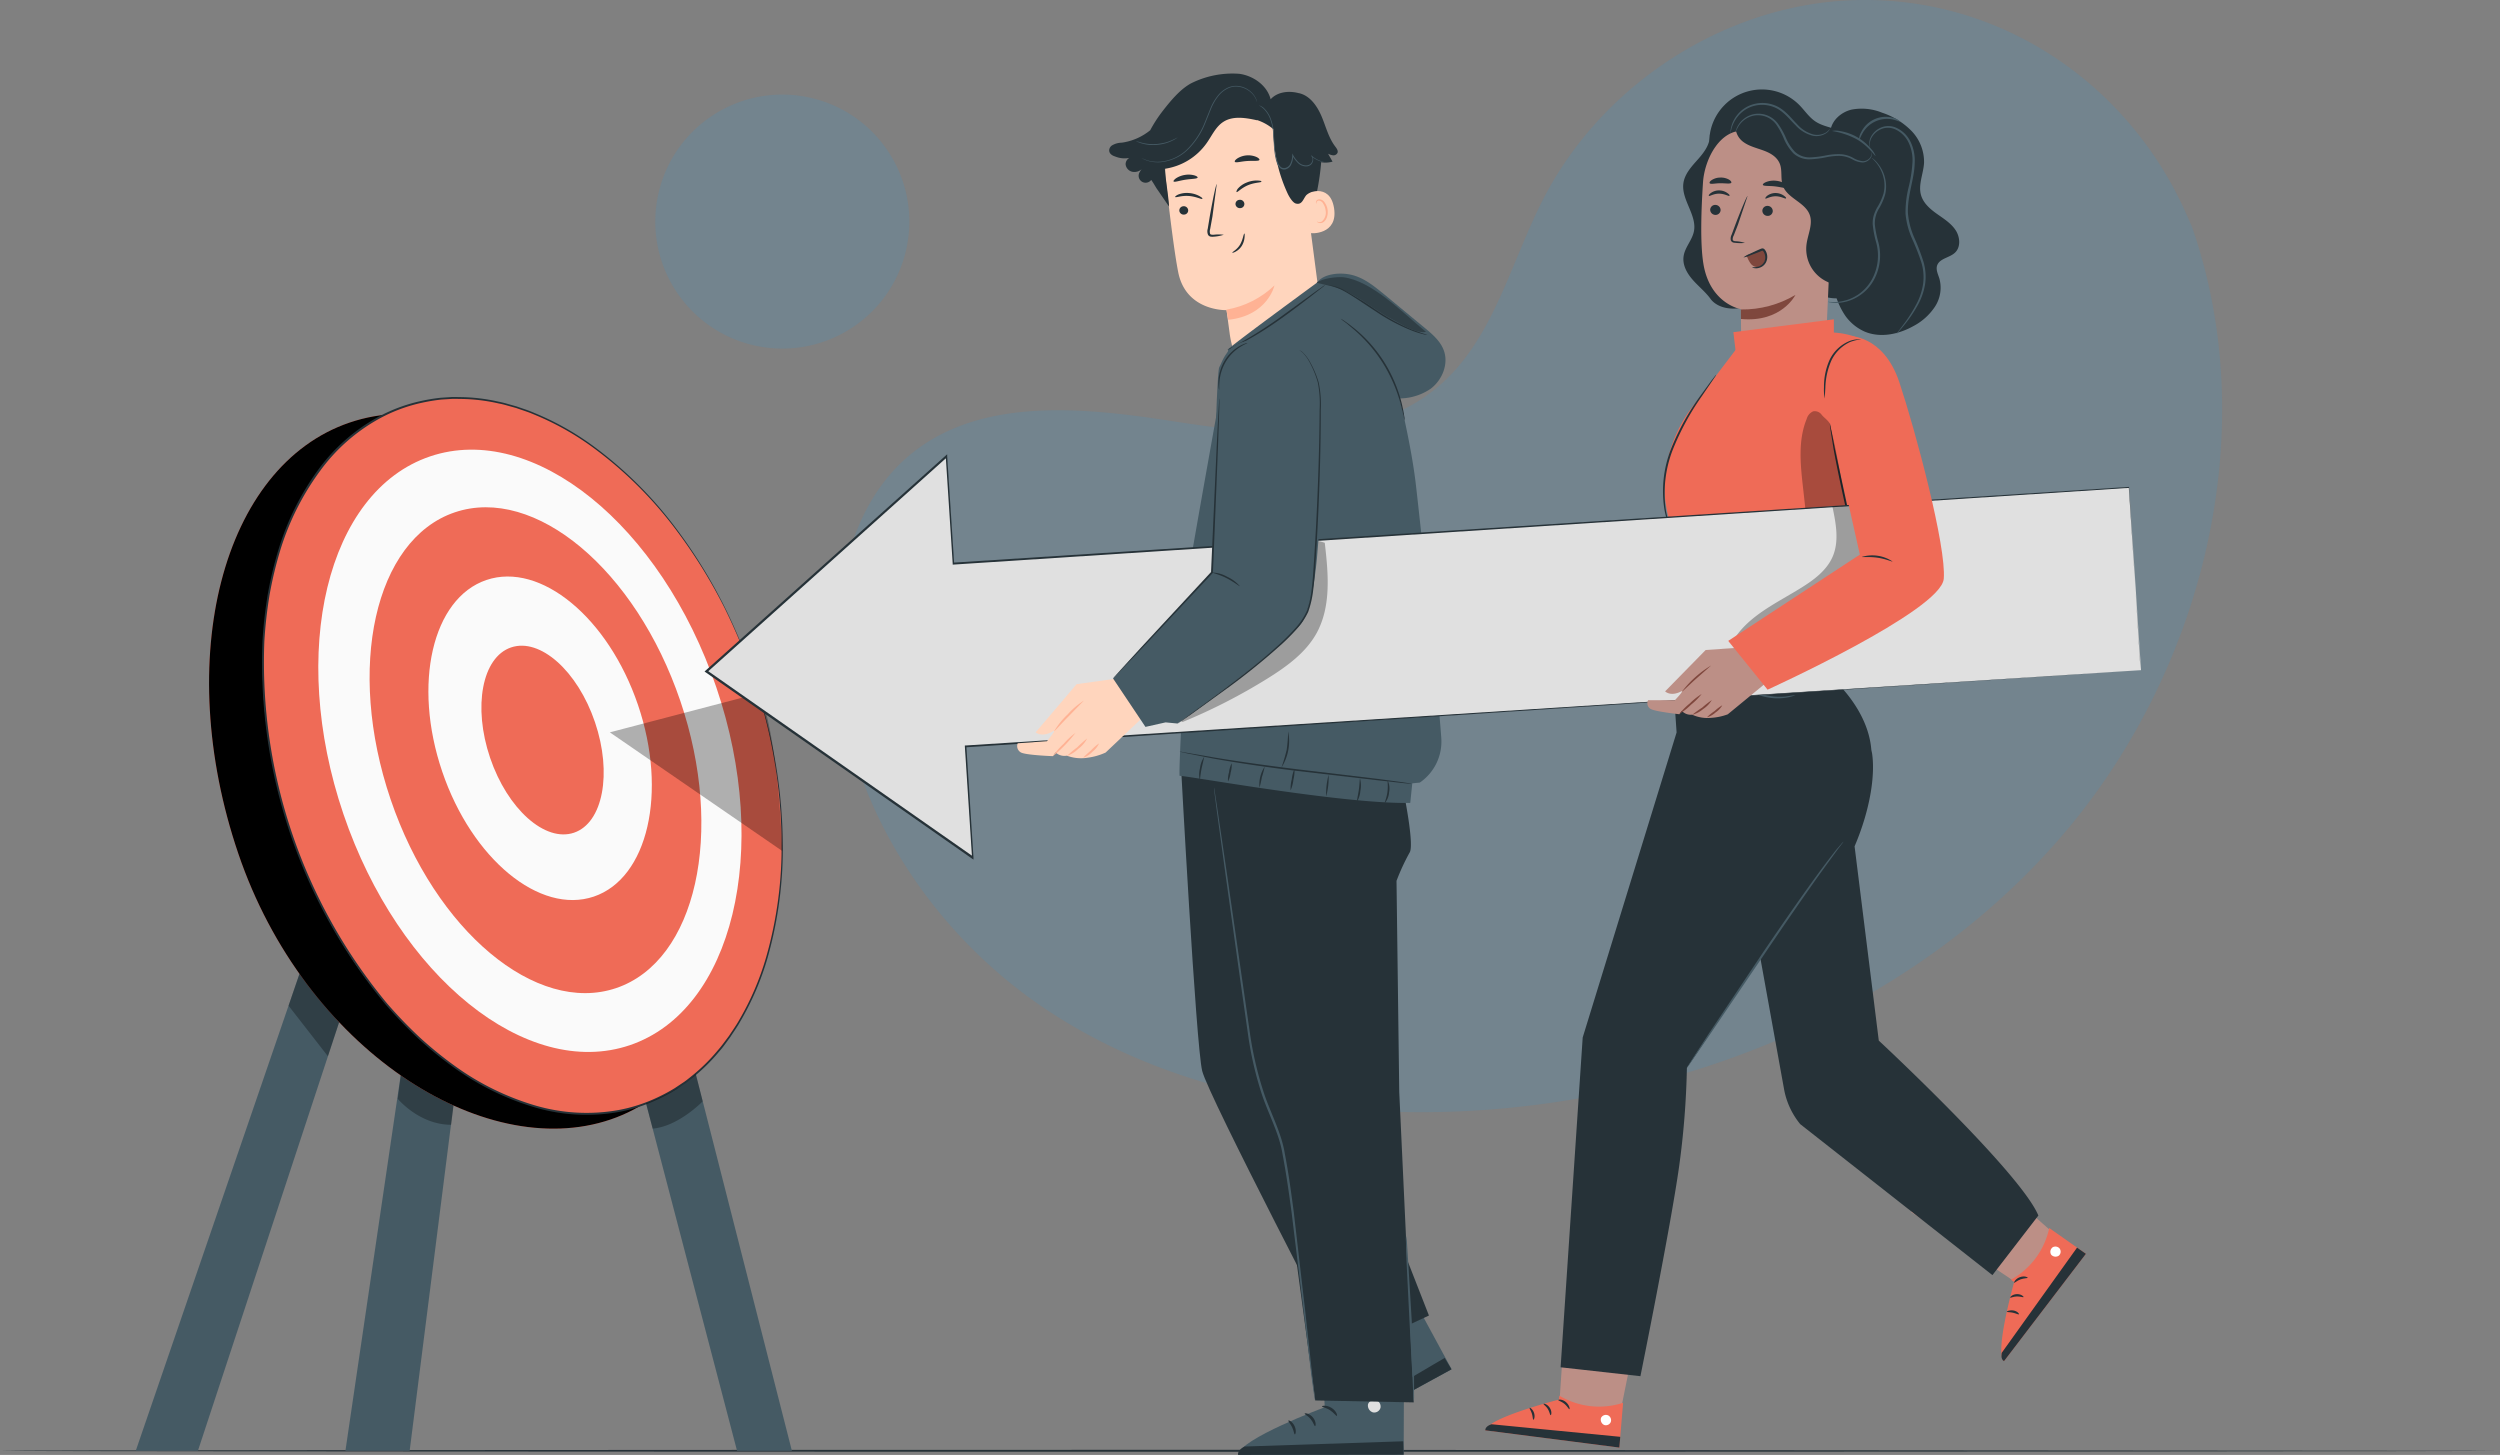 <svg xmlns="http://www.w3.org/2000/svg" xmlns:xlink="http://www.w3.org/1999/xlink" width="610" height="355" fill="none" xmlns:v="https://vecta.io/nano"><rect width="100%" height="100%" fill="#808080" stroke="none"/><style><![CDATA[.B{fill:#263238}.C{fill:#455a64}.D{fill:#ef6b57}.E{opacity:.3}.F{fill:#000}.G{fill:#bc8f86}.H{fill:#7f473d}.I{fill:#e0e0e0}.J{fill:#ffd5bd}.K{fill:#ffb294}]]></style><path opacity=".18" d="M534.785 55.181l-1.561-3.493c-13.199-29.392-41.148-49.6-73.016-51.531a84.26 84.26 0 0 0-12.311.148c-29.52 2.587-57.247 21.252-71.083 47.761-8.133 15.615-12.191 34.262-25.38 45.821-17.163 15.042-42.811 12.39-65.205 8.898s-48.061-6.08-65.168 9.036c-10.712 9.471-15.583 24.218-16.637 38.559-2.68 37.958 19.409 74.945 50.75 95.864s70.539 27.332 108.054 24.505c52.534-3.955 104.799-26.26 139.56-66.426s49.558-98.933 31.997-149.143zm-313.727 5.951c3.903-16.66-6.443-33.328-23.107-37.23s-33.337 6.441-37.24 23.101 6.443 33.328 23.108 37.23 33.337-6.441 37.239-23.101z" fill="#3b96d2"/><path d="M610 353.993c0 .129-136.566.24-305 .24s-305-.111-305-.24 136.529-.24 305-.24l305 .24z" class="B"/><path d="M138.414 195.832l41.425 158.161h13.383L152.629 194.89l-14.215.942zM84.281 353.993l21.914-148.93 12.588.36-18.826 148.57H84.281zm-4.048-137.232L33.125 353.993h15.167L89.3 229.549l-9.067-12.788z" class="C"/><use xlink:href="#B" class="D"/><use xlink:href="#B" class="E F"/><path d="M156.434 269.645c31.143-10.569 43.435-57.287 27.455-104.349S129.71 88.651 98.567 99.22s-43.435 57.287-27.455 104.349 54.179 76.645 85.322 66.076z" class="D"/><path d="M153.687 255.024c25.13-8.528 34.582-47.599 21.113-87.267s-44.759-64.912-69.889-56.384-34.582 47.599-21.113 87.267 44.759 64.912 69.889 56.384z" fill="#fafafa"/><path d="M150.364 241.086c19.523-6.625 26.527-37.979 15.644-70.032s-35.532-52.665-55.055-46.04-26.527 37.98-15.643 70.032 35.532 52.666 55.054 46.04z" class="D"/><path d="M144.902 218.762c13.195-4.479 18.021-25.4 10.779-46.73s-23.811-34.99-37.006-30.512-18.022 25.4-10.78 46.729 23.811 34.991 37.007 30.513z" fill="#fafafa"/><path d="M145.18 176.225c4.233 12.483 1.941 24.551-5.12 26.953s-16.239-5.784-20.472-18.267-1.95-24.551 5.12-26.944 16.23 5.738 20.472 18.258z" class="D"/><path d="M183.924 165.303l-.443-1.145-1.239-3.373c-1.174-2.938-2.884-7.281-5.545-12.64a125.12 125.12 0 0 0-11.507-18.554c-5.752-7.751-12.627-14.602-20.398-20.328a67.86 67.86 0 0 0-14.64-8.187c-1.34-.582-2.773-.998-4.159-1.506l-2.163-.6c-.723-.217-1.458-.395-2.2-.536-3.015-.688-6.094-1.053-9.187-1.09-.785 0-1.571-.055-2.366 0l-2.375.148a44.93 44.93 0 0 0-4.769.785c-3.223.702-6.345 1.81-9.289 3.298-6.145 3.165-11.463 7.725-15.527 13.315-4.309 5.855-7.597 12.397-9.723 19.349-1.087 3.582-1.96 7.226-2.616 10.912-.623 3.767-1.048 7.563-1.276 11.374-1.244 32.147 9.437 63.619 29.992 88.371a110.11 110.11 0 0 0 7.948 8.252c2.764 2.525 5.674 4.886 8.716 7.068 5.89 4.236 12.451 7.45 19.409 9.508 6.632 1.957 13.63 2.337 20.435 1.109 3.24-.611 6.39-1.632 9.372-3.04 1.462-.68 2.884-1.441 4.26-2.282l1.978-1.321c.675-.426 1.266-.924 1.895-1.423a44.23 44.23 0 0 0 6.617-6.468 25.67 25.67 0 0 0 1.424-1.765l1.34-1.793c.813-1.256 1.682-2.448 2.385-3.696 2.843-4.835 5.072-10.006 6.636-15.394a97.65 97.65 0 0 0 3.789-28.57c-.081-7.299-.801-14.577-2.154-21.75-1.109-5.896-2.393-10.386-3.253-13.426l-1.063-3.428-.351-1.174.397 1.155 1.11 3.419c.924 3.031 2.199 7.521 3.345 13.417a124.2 124.2 0 0 1 2.265 21.75 97.87 97.87 0 0 1-3.697 28.644 67.94 67.94 0 0 1-6.664 15.533c-.712 1.284-1.58 2.495-2.394 3.751l-1.349 1.848a22.1 22.1 0 0 1-1.433 1.784c-1.989 2.396-4.223 4.579-6.664 6.514-.637.48-1.238 1.016-1.913 1.441s-1.321.924-1.996 1.349a43.44 43.44 0 0 1-4.298 2.301c-3.013 1.43-6.196 2.467-9.473 3.086-6.868 1.255-13.934.879-20.629-1.099-7.019-2.077-13.637-5.323-19.576-9.601-3.062-2.193-5.991-4.565-8.771-7.105a111.23 111.23 0 0 1-7.985-8.316c-20.66-24.831-31.387-56.432-30.112-88.704a110.53 110.53 0 0 1 1.285-11.43 95.45 95.45 0 0 1 2.634-10.977 65.05 65.05 0 0 1 9.714-19.487c4.113-5.644 9.495-10.243 15.712-13.426a39.26 39.26 0 0 1 9.391-3.317c1.586-.352 3.19-.614 4.806-.785l2.412-.157c.795-.065 1.59 0 2.385 0 3.111.044 6.209.416 9.242 1.109.748.145 1.488.327 2.218.545l2.172.61c1.414.508 2.838.924 4.187 1.525a67.76 67.76 0 0 1 14.696 8.251c7.79 5.77 14.675 12.672 20.425 20.476 4.358 5.861 8.19 12.094 11.452 18.628 2.68 5.377 4.371 9.739 5.545 12.686l1.192 3.391.416 1.192z" class="B"/><path d="M181.41 170.154l-32.607 8.538 42.071 28.949s-.721-21.298-3.946-33.68l-5.518-3.807zM70.4 245.386l9.612 12.345 2.736-8.307-9.677-11.818-2.671 7.78zm26.645 22.712s5.222 6.348 13.032 6.348l.592-4.722a81.61 81.61 0 0 1-12.875-7.345l-.749 5.719zm62.202 7.29l-1.617-6.172s8.715-3.243 12.135-7.17l1.7 6.671s-5.869 6.108-12.218 6.671z" class="E F"/><path d="M466.29 295.735l28.171 18.905 8.854-11.753-26.434-23.341-10.591 16.189z" class="G"/><path d="M490.671 312.247l.777.6s-4.862 17.214-2.477 19.275l19.991-26.195-8.947-6.293c-.559 2.651-1.683 5.149-3.295 7.326a18.85 18.85 0 0 1-6.049 5.287z" class="D"/><path d="M500.736 304.411a1.35 1.35 0 0 1 1.784.194c.205.261.302.591.271.921a1.29 1.29 0 0 1-.438.853 1.42 1.42 0 0 1-.963.238c-.34-.039-.654-.199-.885-.45a1.34 1.34 0 0 1-.187-1.004c.073-.346.28-.65.575-.844" fill="#fff"/><path d="M508.962 305.927l-2.163-1.507-18.365 25.651s-.378 1.552.537 2.051l19.991-26.195zm-17.515 7.05c.13.092.684-.499 1.572-.813s1.682-.241 1.728-.398-.85-.526-1.922-.129-1.516 1.34-1.378 1.34zm-.961 3.631c.102.129.749-.259 1.618-.277s1.543.286 1.636.157-.573-.767-1.655-.721-1.719.749-1.599.841zm2.135 4.075c.12-.092-.388-.767-1.331-.924s-1.691.185-1.626.314.72.056 1.497.231 1.312.499 1.46.379z" class="B"/><path d="M382.59 311.166l-2.274 33.846 14.603 1.792 6.997-34.566-19.326-1.072z" class="G"/><path d="M380.492 340.54l-.139.97s-17.329 4.398-17.921 7.493l32.682 4.205.924-10.931c-2.565.84-5.28 1.12-7.962.821a18.85 18.85 0 0 1-7.584-2.558z" class="D"/><path d="M392.313 345.317c.302.134.543.376.676.678s.149.644.045.957a1.29 1.29 0 0 1-1.617.739c-.319-.147-.572-.407-.711-.729a1.43 1.43 0 0 1-.047-1.017c.161-.307.436-.538.766-.645a1.33 1.33 0 0 1 .999.072" fill="#fff"/><g class="B"><path d="M395.114 353.207l.231-2.624-31.424-3.067s-1.544.443-1.507 1.487l32.7 4.204zm-14.881-11.586c0 .157.768.332 1.488.924s1.054 1.33 1.211 1.293 0-.998-.85-1.728-1.867-.674-1.849-.489zm-3.614.924c-.055.157.601.517 1.054 1.256s.518 1.479.684 1.497.379-.878-.213-1.792-1.497-1.1-1.525-.961zm-2.476 3.862c.138.055.471-.711.166-1.635s-.998-1.377-1.081-1.248.314.647.554 1.414.203 1.432.361 1.469zM446.64 31.795c.388-2.513 2.653-4.445 5.121-5.045 2.512-.482 5.11-.222 7.477.749a17.99 17.99 0 0 1 7.19 4.472 10.87 10.87 0 0 1 2.292 3.574c.522 1.33.776 2.75.749 4.179-.148 2.67-1.479 5.35-.73 7.909.564 1.95 2.209 3.373 3.863 4.546s3.448 2.282 4.566 3.982 1.294 4.213-.213 5.544c-1.34 1.21-3.697 1.349-4.297 3.068-.352 1.063.24 2.171.563 3.243.306 1.148.367 2.348.18 3.521a8.46 8.46 0 0 1-1.27 3.289 14.21 14.21 0 0 1-5.213 4.712c-3.623 2.042-8.133 2.994-11.95 1.367-1.891-.839-3.52-2.174-4.714-3.862-1.924-2.856-3.004-6.196-3.115-9.637a54.31 54.31 0 0 1 .666-10.229"/><path d="M445.319 72.423c1.58.436 3.241.495 4.849.175a10.52 10.52 0 0 0 7.448-5.806c.702-1.481 1.049-3.106 1.012-4.745-.065-3.049-1.442-6.163-.499-9.055.656-1.996 2.319-3.539 2.883-5.544.832-3.012-.989-6.052-2.726-8.649a20.45 20.45 0 0 0-3.808-4.62 6.85 6.85 0 0 0-2.59-1.439 6.87 6.87 0 0 0-2.956-.214m-31.738.248c.175 2.301-1.35 4.361-2.875 6.08s-3.234 3.53-3.567 5.812c-.592 4.047 3.373 7.808 2.56 11.809-.444 2.153-2.2 3.872-2.514 6.043s.823 4.149 2.218 5.747 3.087 2.929 4.326 4.62c0 0 2.569 4.204 10.471 1.515"/><path d="M452.574 36.295c.055-2.088-1.849-3.696-3.817-4.463s-4.104-1.053-5.832-2.218c-1.534-1.035-2.57-2.643-3.864-3.964a12.85 12.85 0 0 0-5.811-3.382 12.86 12.86 0 0 0-12.522 3.42c-1.596 1.63-2.73 3.654-3.285 5.866-.748 2.966-.24 6.468 2.108 8.455 2.717 2.291 6.747 1.783 10.231 1.072s7.394-1.414 10.342.628c1.756 1.238 2.773 3.243 3.836 5.1s2.412 3.752 4.446 4.454 4.778-.508 4.861-2.652"/></g><path d="M444.339 36.702a3.5 3.5 0 0 1 2.251 1.168c.578.657.889 1.506.873 2.38l-2.089 47.124c-.083 5.544-8.226 8.704-14.196 8.565-6.017-.148-6.22-3.095-6.294-8.399l-.111-12.123c0 .046-7.616-1.275-9.169-11.208-.776-4.943-.508-13.038-.074-19.653.388-5.96 4.353-13.25 10.287-12.613l18.522 4.759z" class="G"/><path d="M417.286 51.143c-.003.333.124.654.353.895a1.29 1.29 0 0 0 .876.399c.162.011.324-.009.477-.061s.296-.133.418-.239a1.23 1.23 0 0 0 .418-.845c.002-.333-.124-.654-.354-.895a1.29 1.29 0 0 0-.876-.399 1.23 1.23 0 0 0-.894.3 1.21 1.21 0 0 0-.293.381 1.25 1.25 0 0 0-.125.465zm-.323-3.353c.157.166 1.118-.545 2.495-.536s2.366.693 2.514.527-.083-.379-.517-.693a3.48 3.48 0 0 0-2.024-.628 3.34 3.34 0 0 0-1.988.638c-.416.286-.563.582-.48.693zm13.05 3.594c-.003.333.124.654.353.895s.543.384.876.398a1.22 1.22 0 0 0 .897-.297c.122-.107.222-.237.293-.382a1.22 1.22 0 0 0 .123-.466c.005-.332-.12-.653-.348-.895a1.27 1.27 0 0 0-.872-.399 1.22 1.22 0 0 0-.48.058 1.23 1.23 0 0 0-.421.239 1.24 1.24 0 0 0-.296.382c-.072.146-.115.304-.125.467zm.73-2.947c.158.166 1.128-.545 2.496-.545s2.375.693 2.523.527-.083-.37-.517-.693a3.58 3.58 0 0 0-2.025-.628 3.4 3.4 0 0 0-1.987.638c-.416.323-.536.628-.49.702zm-4.991 10.829a8.61 8.61 0 0 0-2.227-.407c-.351 0-.684-.111-.739-.351a1.74 1.74 0 0 1 .24-1.035l1.035-2.661 2.338-6.967c-.157-.056-1.441 2.975-2.893 6.764l-.998 2.68c-.218.421-.284.904-.185 1.368a.93.93 0 0 0 .573.517 2.6 2.6 0 0 0 .601.083 9.45 9.45 0 0 0 2.255.009z" class="B"/><path d="M424.773 75.51c4.683.072 9.295-1.16 13.318-3.557 0 0-3.364 6.819-13.3 5.877l-.018-2.319z" class="H"/><g class="B"><path d="M430.142 45.101c.139.37 1.507.194 3.115.397s2.902.638 3.124.305c.092-.166-.13-.508-.656-.878a5.24 5.24 0 0 0-2.311-.813 5.14 5.14 0 0 0-2.44.286c-.591.231-.887.527-.832.702zm-12.976-.389c.268.314 1.34 0 2.625 0s2.385.212 2.634-.111c.111-.157-.065-.471-.536-.767-.653-.368-1.396-.544-2.144-.508a3.89 3.89 0 0 0-2.098.619c-.453.296-.601.619-.481.767z"/><path d="M451.28 69.383a8.81 8.81 0 0 1-4.139-.153c-1.348-.379-2.586-1.074-3.611-2.027s-1.809-2.137-2.286-3.453a8.81 8.81 0 0 1-.454-4.116c.305-2.439 1.617-4.916.776-7.226-1.118-3.049-5.397-3.992-6.534-7.032-.656-1.774-.065-3.844-.813-5.544s-2.422-2.569-4.095-3.169-3.457-1.026-4.861-2.107-2.274-3.151-1.378-4.675a94.23 94.23 0 0 1 21.702 5.267c1.626.601 3.327 1.331 4.288 2.772s.924 3.493.924 5.322l-1.294 26.722"/></g><g class="C"><path d="M456.52 37.127a.72.72 0 0 1 .167.407 1.48 1.48 0 0 1-.057.638 1.49 1.49 0 0 1-.322.554 2.49 2.49 0 0 1-.791.648c-.305.159-.64.253-.984.276a5.63 5.63 0 0 1-2.523-.748c-.889-.496-1.877-.789-2.893-.859a15.29 15.29 0 0 0-3.512.323c-1.305.281-2.631.451-3.965.508a5.73 5.73 0 0 1-4.066-1.478 11.93 11.93 0 0 1-2.339-3.631c-.492-1.199-1.112-2.342-1.848-3.41a5.55 5.55 0 0 0-5.731-2.088c-1.437.374-2.675 1.288-3.456 2.55a11.02 11.02 0 0 0-.73 1.478 1.09 1.09 0 0 1 .074-.434 5.73 5.73 0 0 1 .48-1.146 5.89 5.89 0 0 1 3.54-2.772 5.78 5.78 0 0 1 3.189.055c1.194.366 2.244 1.096 3.003 2.088a18.24 18.24 0 0 1 1.978 3.483 11.6 11.6 0 0 0 2.237 3.474c1.011.913 2.335 1.399 3.697 1.358a24.1 24.1 0 0 0 3.882-.48 15.26 15.26 0 0 1 3.632-.296c1.066.08 2.102.396 3.032.924.714.433 1.516.701 2.347.785.307-.007.61-.076.889-.203a2.27 2.27 0 0 0 .738-.536 1.46 1.46 0 0 0 .323-.483 1.45 1.45 0 0 0 .111-.571c-.046-.268-.129-.407-.102-.416z"/><path d="M457.639 38.069c-.13.111-1.646-2.421-4.696-4.139a19.41 19.41 0 0 0-5.952-1.968 4.5 4.5 0 0 1 1.849 0c3.065.464 5.845 2.06 7.791 4.472a4.63 4.63 0 0 1 1.008 1.635zm-11.147-6.625s0 .111-.138.296a2.9 2.9 0 0 1-.638.675 4.33 4.33 0 0 1-1.567.695c-.563.125-1.146.137-1.714.035a8.32 8.32 0 0 1-4.298-2.559c-1.349-1.312-2.597-2.994-4.418-4.038a7.83 7.83 0 0 0-5.702-.721 7.52 7.52 0 0 0-3.984 2.578 8.4 8.4 0 0 0-1.516 2.883l-.295 1.183c-.047-.009 0-.111 0-.314a5.87 5.87 0 0 1 .129-.924 7.63 7.63 0 0 1 1.423-3.058 7.72 7.72 0 0 1 4.141-2.772 8.15 8.15 0 0 1 6.063.739c1.959 1.118 3.198 2.846 4.501 4.14 1.059 1.23 2.463 2.116 4.03 2.541a4.3 4.3 0 0 0 3.115-.545c.318-.245.61-.524.868-.832z"/><path d="M446.039 73.662a1.66 1.66 0 0 0 .444.12 8.69 8.69 0 0 0 1.303.129 10.16 10.16 0 0 0 4.695-1.063c2.19-1.074 3.955-2.855 5.01-5.054a12.47 12.47 0 0 0 .841-8.649 25.3 25.3 0 0 1-.869-4.352 6.94 6.94 0 0 1 .98-3.862 14.14 14.14 0 0 0 1.543-3.511c.259-1.106.291-2.254.092-3.372a8.88 8.88 0 0 0-2.051-4.352c-.276-.338-.586-.648-.925-.924-.24-.185-.369-.268-.388-.249 0 .046.472.416 1.165 1.294a9.13 9.13 0 0 1 1.848 4.269c.159 1.063.102 2.147-.166 3.188-.362 1.191-.881 2.328-1.544 3.382-.343.613-.622 1.261-.831 1.931a6.8 6.8 0 0 0-.241 2.208 24.82 24.82 0 0 0 .869 4.454 12.11 12.11 0 0 1-.758 8.316c-.826 1.773-2.127 3.284-3.758 4.365a10.62 10.62 0 0 1-5.484 1.761c-1.146.018-1.766-.092-1.775-.028zm17.589-43.983a3.21 3.21 0 0 0-1.692-.924 6.67 6.67 0 0 0-4.597.352 6.66 6.66 0 0 0-3.268 3.251 3.24 3.24 0 0 0-.434 1.848c.092 0 .24-.684.804-1.663.71-1.279 1.81-2.298 3.14-2.908a6.87 6.87 0 0 1 4.254-.483c1.109.268 1.746.61 1.793.527zm-7.339 6.265s0-.222-.046-.647c-.015-.609.138-1.21.444-1.737a4.7 4.7 0 0 1 2.052-1.931 4.27 4.27 0 0 1 1.805-.452 4.28 4.28 0 0 1 1.827.359 6.67 6.67 0 0 1 3.253 3.105c.789 1.595 1.137 3.372 1.008 5.147a33.85 33.85 0 0 1-.925 5.886 24.96 24.96 0 0 0-.758 6.468 19.3 19.3 0 0 0 1.683 6.302 54.46 54.46 0 0 1 2.162 5.544 12.21 12.21 0 0 1 .444 5.267c-.231 1.543-.695 3.041-1.377 4.444a34.96 34.96 0 0 1-3.642 5.766l-1.118 1.497a2.33 2.33 0 0 0-.36.536c.167-.137.318-.292.452-.462l1.211-1.432a32.14 32.14 0 0 0 3.836-5.72 15.81 15.81 0 0 0 1.488-4.555 12.81 12.81 0 0 0-.416-5.498 54.13 54.13 0 0 0-2.144-5.646 19 19 0 0 1-1.627-6.117c-.185-4.352 1.58-8.381 1.645-12.298a10.45 10.45 0 0 0-1.127-5.396 7.06 7.06 0 0 0-3.522-3.262 4.62 4.62 0 0 0-3.937.185c-.905.469-1.642 1.209-2.107 2.116-.299.567-.424 1.21-.361 1.848a1.97 1.97 0 0 0 .157.684z"/></g><path d="M426.27 62.573c.2.596.487 1.159.85 1.672a2.2 2.2 0 0 0 .69.634c.272.159.576.258.891.29.337.002.669-.082.965-.243s.546-.396.726-.681c.355-.575.519-1.248.471-1.922 0-.601-.305-1.321-.924-1.395a1.46 1.46 0 0 0-.73.166l-3.133 1.294" class="H"/><path d="M427.536 65.188a4.39 4.39 0 0 0 1.682-.203 2.43 2.43 0 0 0 1.276-1.155c.142-.326.216-.679.216-1.035s-.074-.709-.216-1.035a1.97 1.97 0 0 0-.278-.471c-.12-.129-.101-.129-.24-.102s-.333.129-.499.194l-.518.212-1.848.702a5.63 5.63 0 0 1-1.719.517 6.28 6.28 0 0 1 1.562-.878l1.756-.822.517-.231c.187-.088.378-.165.573-.231a.75.75 0 0 1 .472 0 1.02 1.02 0 0 1 .351.277 2.75 2.75 0 0 1 .351.601c.172.401.253.836.237 1.272a2.95 2.95 0 0 1-.329 1.251 2.68 2.68 0 0 1-.674.808 2.67 2.67 0 0 1-.934.485c-.442.145-.916.164-1.368.055-.241-.055-.388-.176-.37-.213zm30.888 188.718l-5.906-47.402c3.845-8.981 5.241-17.953 4.122-23.525.065.583.093 1.303-.064-.332-.925-9.868-9.483-17.122-9.483-17.122l-2.856-12.012-36.526 5.156 1.377 20.042-22.912 74.437-5.388 80.471 19.474 2.171s7.394-36.525 9.445-51.208c1.105-7.963 1.738-15.985 1.895-24.024l17.921-26.796 5.758 31.851c.553 3.186 1.922 6.176 3.974 8.676l46.896 36.84 11.212-14.544c-4.437-10.608-38.939-42.679-38.939-42.679z" class="B"/><path d="M412.397 173.555c-.343-.626-.601-1.294-.767-1.987a36.04 36.04 0 0 1-1.128-5.008c-.259-1.694-.392-3.405-.397-5.119a8.51 8.51 0 0 1 .138-2.125c.115.7.173 1.407.176 2.116l.527 5.063.998 4.99a12.31 12.31 0 0 1 .453 2.07zm1.664-13.638s.138-.139.471-.213c.475-.089.966-.017 1.396.203.335.156.625.394.842.694a2.16 2.16 0 0 1 .396 1.016 2.47 2.47 0 0 1-1.164 2.3 2.28 2.28 0 0 1-2.56-.24 2.2 2.2 0 0 1-.674-.852 2.21 2.21 0 0 1-.186-1.07c.041-.47.179-.926.407-1.34.157-.286.268-.425.295-.415s0 .185-.129.489c-.156.411-.241.846-.25 1.285a1.97 1.97 0 0 0 1.896 1.961 1.98 1.98 0 0 0 .97-.215c.313-.192.569-.465.741-.79a2.05 2.05 0 0 0 .238-1.058c-.028-.305-.131-.597-.301-.852a1.85 1.85 0 0 0-.669-.608c-.525-.286-1.129-.39-1.719-.295zm24.03 9.665s-.213.129-.638.268c-.6.202-1.219.341-1.848.415-.918.134-1.848.168-2.773.102-1.148-.092-2.282-.309-3.383-.647-1.095-.36-2.148-.837-3.142-1.423-.801-.49-1.55-1.059-2.237-1.7a10.04 10.04 0 0 1-1.266-1.404c-.268-.361-.397-.573-.37-.592s.657.74 1.849 1.756a15.25 15.25 0 0 0 2.237 1.58c.975.551 2.003 1.003 3.068 1.349 1.07.326 2.169.549 3.281.665a15.85 15.85 0 0 0 2.773 0l2.449-.369zm11.729 35.768c-.117.198-.25.387-.398.563l-1.164 1.534-4.233 5.812c-3.522 4.943-8.319 11.855-13.485 19.515l-13.337 19.663-4.067 5.959-1.109 1.608a3.92 3.92 0 0 1-.416.536 4.45 4.45 0 0 1 .342-.591l1.036-1.654 3.918-6.034 13.18-19.737c5.204-7.669 10.01-14.553 13.605-19.45 1.793-2.458 3.299-4.398 4.353-5.738l1.276-1.487c.15-.182.317-.349.499-.499z" class="C"/><path d="M445.984 96.152c.074 0 .074-.924.333-2.467.339-1.95 1.014-3.826 1.996-5.544.892-1.772 2.318-3.22 4.076-4.139a5.72 5.72 0 0 1 2.384-.379c-.199-.115-.425-.175-.656-.176-.627-.062-1.26.024-1.848.249a9.07 9.07 0 0 0-4.344 4.213 15.53 15.53 0 0 0-1.932 5.766 7.2 7.2 0 0 0-.009 2.476z" class="B"/><path d="M442.823 81.386l-18.485 2.864-11.497 15.154c-4.594 6.09-6.95 13.574-6.673 21.196.348 3.928 1.315 7.776 2.865 11.402l-2.884 21.705c-.425 2.495 1.192 4.888 2.283 4.888l34.641-4.62c4.51-.924 6.368-3.243 6.09-5.858l-.517-4.842 11.423-48.815c.869 2.92.37-9.425-6.238-11.855a20.11 20.11 0 0 0-11.008-1.22z" class="D"/><path d="M418.737 91.43c-.109.095-.206.204-.286.323l-.768.979-2.689 3.696a59.54 59.54 0 0 0-7.265 13.094 28.38 28.38 0 0 0-1.626 14.691 19.51 19.51 0 0 0 1.275 4.343c.155.382.331.755.527 1.118.066.131.14.257.222.379-.159-.53-.354-1.049-.583-1.553-.518-1.406-.893-2.861-1.118-4.342-.65-4.891-.049-9.866 1.747-14.461 1.852-4.615 4.234-9 7.098-13.065l2.56-3.761.693-1.026a2.04 2.04 0 0 0 .213-.416zm27.765 11.799a1.86 1.86 0 0 0 0 .435c0 .342.092.757.148 1.256l.739 4.62c.693 3.853 1.793 9.139 3.105 14.96l3.577 14.849 1.202 4.472.36 1.21c.093.333.139.416.157.407-.001-.147-.022-.294-.064-.435l-.278-1.229-1.053-4.499-3.448-14.877-3.235-14.922-.878-4.537-.231-1.238c-.055-.314-.083-.472-.101-.472z" class="B"/><path d="M445.605 153.264c-1.987-1.987-2.403-5.017-2.717-7.817l-2.976-26.694c-.62-5.544-1.202-11.366.924-16.54a2.82 2.82 0 0 1 .581-1.102c.274-.32.615-.575.999-.746.394-.072.801-.029 1.171.123s.689.408.918.736c.481.638 1.849 1.562 2.024 2.329 2.024 7.937 2.902 15.708 4.926 23.682.527 2.097 1.23 2.014.768 4.13-.675 3.068-3.55 11.874-3.55 11.874s.407 3.206.527 5.072c.064 1.109-.256 2.205-.906 3.105s-1.589 1.55-2.661 1.839" class="E F"/><path d="M423.525 85.932l-.582-4.888 24.52-3.132v5.479l-23.938 2.541z" class="D"/><path d="M321.063 315.287l10.638 17.888s-14.612 16.817-12.939 20.328l35.436-19.404-15.463-28.514-17.672 9.702z" class="C"/><path d="M341.822 325.645c.397-.083.811-.016 1.161.189s.611.533.733.92c.085.386.023.79-.176 1.132a1.58 1.58 0 0 1-.896.716c-.422.086-.862.013-1.234-.206s-.65-.566-.781-.977c-.057-.421.051-.848.3-1.192s.622-.579 1.041-.656" class="I"/><path d="M354.16 334.109l-1.663-2.772-33.356 19.588s-1.202 1.543-.416 2.56l35.435-19.376zm-23.134-.804c.102.166 1.008-.222 2.163-.13s2.006.564 2.135.407-.684-1.007-2.089-1.1-2.356.684-2.209.823zm-2.874 3.566c.056.194.925.074 1.95.49s1.581 1.09 1.747.989-.258-1.146-1.497-1.626-2.246-.019-2.2.147zm.324 5.609c.175-.056-.056-1.053-1.017-1.756s-1.978-.637-1.978-.452.786.415 1.571 1.007 1.239 1.266 1.424 1.201zm.554-13.518c.157.12.823-.554 1.849-1.026s1.95-.573 1.959-.776-1.063-.416-2.246.157-1.7 1.553-1.562 1.645z" class="B"/><path d="M322.44 322.577l.786 20.79s-20.888 7.78-21.119 11.633l40.389-.055.121-32.46-20.177.092z" class="C"/><path d="M335.713 341.621c.381.117.707.37.916.71s.287.744.22 1.138a1.58 1.58 0 0 1-.693.947c-.344.215-.758.289-1.155.208-.411-.127-.761-.401-.982-.769s-.3-.805-.22-1.227a1.65 1.65 0 0 1 2.061-.989" class="I"/><g class="B"><path d="M342.497 354.945l-.111-3.271-38.68 1.275s-1.848.785-1.599 2.051l40.39-.055zm-19.936-11.781c0 .203.989.286 1.959.924s1.488 1.469 1.673 1.386-.111-1.22-1.303-1.959-2.329-.527-2.329-.351zm-4.224 1.755c-.046.194.804.527 1.479 1.359s.868 1.718 1.062 1.709.324-1.127-.536-2.144-2.005-1.108-2.005-.924zm-2.403 5.073c.185.046.453-.924-.056-2.024s-1.432-1.506-1.516-1.339.49.739.925 1.635.453 1.673.647 1.728zm6.987-11.587c.074.185.98-.092 2.098 0s1.987.425 2.089.259-.74-.878-2.052-.924-2.237.508-2.135.665z"/><path d="M342.811 194.936s2.273 11.458 1.127 13.103c-1.226 2.218-2.292 4.522-3.188 6.893l.665 51.485 3.531 75.767-24.031-.471-9.02-66.916a54.52 54.52 0 0 1-4.779-11.503c-1.294-5.313-8.475-58.037-8.475-58.037l.398-20.272 43.772 9.951z"/><path d="M288.114 186.13s3.697 69.032 5.222 75.186 34.511 69.392 34.511 69.392l20.814-9.72-26.054-66.602 1.247-63.756-35.74-4.5z"/></g><path d="M296.229 192.229c-.012.129-.012.259 0 .388 0 .277.083.656.139 1.145l.573 4.389 2.209 16.124 3.336 23.904 2.015 14.109c.7 5.072 1.857 10.069 3.457 14.932 1.71 4.971 4.205 9.517 4.981 14.405.925 4.833 1.572 9.564 2.191 14.063l2.92 23.96 1.941 16.151.61 4.389.194 1.137a2.25 2.25 0 0 0 .084.379v-.389c0-.258-.084-.665-.139-1.145l-.518-4.389-1.783-16.179-2.773-23.969c-.601-4.509-1.22-9.24-2.163-14.109-.785-4.962-3.299-9.555-4.991-14.47-1.609-4.833-2.784-9.799-3.512-14.84l-2.042-14.1-3.439-23.894-2.366-16.096-.656-4.343-.185-1.137c-.014-.141-.042-.28-.083-.415zm46.822 109.262c-.048.529-.048 1.061 0 1.59l.12 4.333.712 14.285.748 14.285.204 4.334a8.91 8.91 0 0 0 .129 1.589 9.59 9.59 0 0 0 .065-1.598v-4.334c-.074-3.696-.287-8.722-.601-14.303l-.86-14.276-.277-4.325a10.29 10.29 0 0 0-.24-1.58z" class="C"/><path d="M317.709 40.222l4.972 38.059c.841 6.468.767 16.161-9.538 17.029-9.002.074-12.348-8.048-13.124-14.091l-.749-5.544s-9.816.351-11.766-9.157c-.924-4.62-2.116-14.211-3.077-22.924a18.06 18.06 0 0 1 3.425-12.698c2.698-3.652 6.672-6.155 11.131-7.01l.925-.185c10.018-1.312 16.756 6.459 17.801 16.521z" class="J"/><path d="M299.233 75.556c4.413-.762 8.499-2.821 11.738-5.914 0 0-1.618 7.392-11.285 8.39l-.453-2.476z" class="K"/><path d="M286.765 48.085c.203.166 1.488-.397 3.281-.268s3.077.85 3.281.712-.102-.351-.666-.684a6.26 6.26 0 0 0-2.625-.748 5.73 5.73 0 0 0-2.615.397c-.564.296-.758.517-.656.591zm14.991-1.219c.25.055 1.155-1.007 2.773-1.682s3.124-.619 3.235-.832-.241-.259-.925-.305a6.42 6.42 0 0 0-2.671.499 5.6 5.6 0 0 0-2.153 1.506c-.324.453-.379.813-.259.813zm-.287 3.049c.052.274.209.516.436.677a1.07 1.07 0 0 0 .784.183 1 1 0 0 0 .397-.113 1.01 1.01 0 0 0 .318-.262 1 1 0 0 0 .186-.368 1.02 1.02 0 0 0 .024-.412c-.05-.273-.205-.516-.431-.676a1.06 1.06 0 0 0-.78-.183 1.02 1.02 0 0 0-.398.113 1.03 1.03 0 0 0-.32.262c-.087.108-.152.233-.189.368s-.046.275-.027.412zm-13.706 1.571c.05.275.205.52.433.683a1.07 1.07 0 0 0 .787.186 1.02 1.02 0 0 0 .395-.116 1.01 1.01 0 0 0 .316-.263 1 1 0 0 0 .213-.777 1.06 1.06 0 0 0-.427-.682 1.07 1.07 0 0 0-.784-.187 1.02 1.02 0 0 0-.395.116c-.123.065-.231.154-.319.262a1.02 1.02 0 0 0-.219.777zm10.832 5.793c-.817-.1-1.642-.1-2.459 0-.379 0-.748 0-.859-.212a1.84 1.84 0 0 1 0-1.155l.554-3.058 1.054-7.928c-.166-.028-.924 3.474-1.691 7.826l-.509 3.068a2.17 2.17 0 0 0 .093 1.497.93.93 0 0 0 .308.304c.125.076.267.12.413.13a2.37 2.37 0 0 0 .647 0 9.52 9.52 0 0 0 2.449-.471zm2.708-17.805c.194.333 1.451-.083 3.004-.185s2.856.083 2.994-.277c.065-.176-.221-.48-.776-.73-.737-.304-1.535-.431-2.329-.37a5.09 5.09 0 0 0-2.246.721c-.536.351-.758.693-.647.841zm-14.954 4.795c.203.268 1.423-.203 2.939-.425s2.773-.185 2.93-.508c.046-.148-.231-.379-.795-.545-.747-.204-1.529-.242-2.292-.111-.773.117-1.513.394-2.172.813-.444.333-.703.647-.61.776z" class="B"/><path d="M318.291 47.429c.148-.102 6.174-3.197 7.218 3.354s-5.721 6.246-5.786 6.061-1.432-9.416-1.432-9.416z" class="J"/><path d="M321.331 54.045a1.64 1.64 0 0 0 .333.12c.288.074.594.03.85-.12.391-.335.683-.77.845-1.258s.191-1.011.08-1.514a3.7 3.7 0 0 0-.583-1.58 1.32 1.32 0 0 0-.407-.493c-.174-.129-.377-.213-.591-.246a.57.57 0 0 0-.619.416c-.065.203 0 .323 0 .342s-.157-.083-.148-.37c.017-.167.085-.325.194-.453.163-.162.38-.258.61-.268.277.011.547.094.784.239s.431.35.565.592a3.96 3.96 0 0 1 .694 1.765c.166 1.321-.315 2.67-1.22 3.095a1.25 1.25 0 0 1-.536.121c-.186 0-.369-.041-.536-.121-.278-.111-.342-.249-.315-.268z" class="K"/><path d="M300.684 61.649c-.084-.157 1.155-.693 1.922-2.014.314-.584.553-1.205.712-1.848.129-.499.24-.813.314-.804s.092.342.046.869a4.83 4.83 0 0 1-.619 2.033 4.05 4.05 0 0 1-1.525 1.488c-.481.277-.823.342-.85.277zm-30.029-25.151a1.54 1.54 0 0 1 .629-.989 4.75 4.75 0 0 1 2.403-.693 14.04 14.04 0 0 0 6.969-3.04 32.29 32.29 0 0 1 2.874-4.472c2.56-3.345 4.714-5.664 7.07-6.958a22.57 22.57 0 0 1 11.803-2.338c3.438.48 6.766 2.837 7.634 6.209 1.682-1.848 4.501-2.125 6.886-1.478h.055c2.653.601 4.409 3.123 5.472 5.618s1.7 5.239 3.346 7.392c.342.453.748.998.563 1.525a1.08 1.08 0 0 1-.434.479 1.09 1.09 0 0 1-.628.149 3.35 3.35 0 0 1-1.248-.397l1.09 1.931a6.07 6.07 0 0 1-2.772.148 59.87 59.87 0 0 1-.998 7.041 3.94 3.94 0 0 0-2.616.979c-.795.924-1.017 2.458-2.56 2.06-.786-.203-1.664-1.7-2.006-2.439-2.28-4.924-3.472-10.282-3.493-15.708a12.02 12.02 0 0 0-4.039-2.245l.129.092c-2.773-.619-5.943-1.173-8.318.388-1.849 1.201-2.773 3.391-4.067 5.202a15.19 15.19 0 0 1-4.446 4.153 15.18 15.18 0 0 1-5.721 2.074c.176 2.717.851 6.468 1.026 9.24l-2.772-4.056a7.93 7.93 0 0 1-.601-.924l-.065-.092a15.44 15.44 0 0 0-.924-1.451 1.7 1.7 0 0 1-2.351.374 1.7 1.7 0 0 1-.422-2.342c.19-.344.433-.656.721-.924a2.7 2.7 0 0 1-2.477.924 2.1 2.1 0 0 1-1.169-.637c-.311-.334-.503-.759-.55-1.211a1.77 1.77 0 0 1 .924-1.552c-1.18.229-2.402.104-3.512-.36-.795-.24-1.534-.795-1.405-1.672z" class="B"/><path d="M307.144 25.678c.373.229.729.485 1.063.767a6.86 6.86 0 0 1 1.849 3.012 11.92 11.92 0 0 1 .536 2.412l.203 2.846a24.08 24.08 0 0 0 .296 3.16 11.69 11.69 0 0 0 .379 1.599 3.68 3.68 0 0 0 .869 1.534 1.49 1.49 0 0 0 .669.33c.247.052.503.04.745-.034a2.21 2.21 0 0 0 1.136-.832 4.96 4.96 0 0 0 .638-2.559l-.194.055a7.9 7.9 0 0 0 1.405 1.848 2.91 2.91 0 0 0 1.987.795c.345-.006.681-.108.97-.296a1.53 1.53 0 0 0 .592-.739 1.61 1.61 0 0 0 .102-.924 1.21 1.21 0 0 0-.389-.711l-.092.111a6.3 6.3 0 0 0 2.246 1.303c.286.092.508.139.665.175h.241l-.231-.065-.657-.213A6.41 6.41 0 0 1 320 37.921l-.092.102c.18.183.299.417.341.67a1.24 1.24 0 0 1-.11.744 1.45 1.45 0 0 1-.536.665 1.77 1.77 0 0 1-.924.25 2.7 2.7 0 0 1-1.849-.767 8.2 8.2 0 0 1-1.358-1.848l-.167-.296v.342a4.79 4.79 0 0 1-.61 2.439c-.246.354-.604.614-1.016.739a1.25 1.25 0 0 1-1.202-.249 3.22 3.22 0 0 1-.795-1.432c-.177-.522-.316-1.056-.416-1.599a27.17 27.17 0 0 1-.305-3.132l-.221-2.864c-.105-.83-.294-1.648-.564-2.439-.366-1.165-1.04-2.209-1.95-3.021a3.89 3.89 0 0 0-1.082-.545zM278.521 38.55l.083.055.268.148c.14.08.285.151.434.212a6.28 6.28 0 0 0 .619.24 8.55 8.55 0 0 0 4.196.249 10.9 10.9 0 0 0 5.546-2.772 18.79 18.79 0 0 0 4.307-6.329l1.488-3.696a13.1 13.1 0 0 1 1.802-3.178 6.59 6.59 0 0 1 2.57-2.005c.46-.187.946-.302 1.441-.342a5.54 5.54 0 0 1 2.679.567 5.55 5.55 0 0 1 2.081 1.78 5.95 5.95 0 0 1 .666 1.386v-.102l-.074-.286a5.31 5.31 0 0 0-.499-1.044 5.46 5.46 0 0 0-1.248-1.331 5.55 5.55 0 0 0-2.181-1.026 5.42 5.42 0 0 0-1.414-.12 5.16 5.16 0 0 0-1.498.342 6.7 6.7 0 0 0-2.661 2.051 12.64 12.64 0 0 0-1.849 3.225l-1.488 3.696c-.981 2.351-2.424 4.481-4.242 6.265a10.82 10.82 0 0 1-5.435 2.772c-1.374.274-2.794.214-4.14-.176a13.13 13.13 0 0 1-1.451-.582zm-1.368-4.149s.12.083.37.203a7.75 7.75 0 0 0 1.081.397 10.96 10.96 0 0 0 1.682.342 12.07 12.07 0 0 0 2.098 0 11.18 11.18 0 0 0 2.061-.388 9.57 9.57 0 0 0 1.59-.619 6.47 6.47 0 0 0 .998-.573 2.19 2.19 0 0 0 .342-.259s-.527.296-1.405.684a10.96 10.96 0 0 1-1.58.573 14.14 14.14 0 0 1-2.024.36 12.7 12.7 0 0 1-2.062 0 11.33 11.33 0 0 1-1.654-.286l-1.497-.434zm12.865 105.705c0-1.211 9.686-54.932 9.686-54.932 1.849-1.728 22.293-16.678 22.293-16.678l17.662 21.197s4.455 16.632 5.823 28.644c.924 7.927 5.009 45.747 6.192 61.713a12.13 12.13 0 0 1-1.163 6.144 12.14 12.14 0 0 1-4.068 4.75l-1.848.194-.49 4.768c-16.332.37-55.75-6.884-56.25-6.579s2.191-44.851 2.163-49.221z" class="C"/><path d="M287.837 183.396c.184.063.372.112.564.147l1.626.37 6.008 1.173c5.093.924 12.154 1.996 19.982 2.966l20.075 2.329 6.081.674 1.655.176a4.04 4.04 0 0 0 .582 0 2.67 2.67 0 0 0-.573-.12l-1.645-.25-6.073-.813-20.028-2.402c-7.828-.97-14.89-1.987-19.991-2.846l-6.026-1.044-1.636-.287a2.54 2.54 0 0 0-.601-.073z" class="B"/><path d="M330.259 67.194c2.838.813 5.204 2.772 7.478 4.62l9.833 8.131c1.895 1.571 3.873 3.252 4.714 5.544 1.22 3.326-.379 7.244-3.207 9.369-2.961 2.016-6.597 2.783-10.12 2.134a35.49 35.49 0 0 1-9.982-3.474l-7.699-24.477c1.7-2.439 6.155-2.67 8.983-1.848z" class="C"/><path d="M299.454 85.378c.362-.111.711-.257 1.045-.434l2.773-1.377a81.91 81.91 0 0 0 8.651-5.359c3.262-2.291 6.1-4.491 8.161-6.08l2.43-1.894c.31-.219.6-.463.869-.73a5.35 5.35 0 0 0-.924.61c-.601.407-1.46 1.016-2.514 1.783l-8.217 5.978c-3.244 2.282-6.294 4.167-8.558 5.442l-2.699 1.488a5.21 5.21 0 0 0-1.017.573zm27.663-7.632a6.11 6.11 0 0 0 .924.758c.315.222.675.517 1.091.868l1.405 1.183a36.24 36.24 0 0 1 6.895 8.057 37.51 37.51 0 0 1 4.26 9.711l.768 3.132c.064.393.163.78.295 1.155a6.19 6.19 0 0 0-.138-1.182c-.093-.758-.324-1.848-.638-3.179a34.71 34.71 0 0 0-4.205-9.859 33.88 33.88 0 0 0-7.043-8.048l-1.46-1.155s-.814-.6-1.137-.813a8.19 8.19 0 0 0-1.017-.628z" class="B"/><path d="M327.727 67.637c7.024.85 14.511 8.658 20.222 13.343-2.356.49-5.998-1.848-8.142-2.984-5.37-2.726-9.317-7.133-16.424-8.492l-2.107-.499c1.284-1.118 4.917-1.488 6.451-1.368z" class="E F"/><path d="M323.624 69.485l1.053.231c.963.239 1.894.593 2.773 1.053 2.209 1.146 5.037 3.16 8.253 5.23a46.09 46.09 0 0 0 8.661 4.62 22.86 22.86 0 0 0 2.846.924c.353.099.716.161 1.082.185-.336-.141-.682-.256-1.036-.342l-2.772-.989c-2.989-1.289-5.852-2.854-8.55-4.675-2.68-1.86-5.457-3.578-8.318-5.147a10.81 10.81 0 0 0-2.828-.924c-.269-.049-.54-.08-.813-.092-.259-.092-.351-.092-.351-.074z" class="B"/><path d="M322.228 106.334c-2.773 18.6-5.971 38.05-17.283 53.084-2.986 3.964-7.228 7.835-12.173 7.392-1.968-.185-4.223-1.95-3.41-3.752 0 .185 2.153-.859 3.697-1.848 3.336-2.162 6.275-3.058 8.447-6.394s3.984-7.928 5.592-11.568c5.028-11.421 11.091-25.253 15.158-36.896" class="E F"/><path d="M331.008 195.814c.526-.857.842-1.826.924-2.827.202-.982.176-1.996-.074-2.966-.12 0-.101 1.321-.332 2.91l-.518 2.883zm-7.431-1.469a17.08 17.08 0 0 0 .601-5.304c-.463 1.728-.666 3.516-.601 5.304zm-8.669-1.488a8.98 8.98 0 0 0 .684-2.606c.223-.878.313-1.784.268-2.689-.352.834-.579 1.715-.675 2.615a8.87 8.87 0 0 0-.277 2.68zm-7.588-.656a25.27 25.27 0 0 0 .582-2.578c.274-.837.502-1.689.684-2.55a7.8 7.8 0 0 0-1.266 5.128zm-7.69-1.488a6.64 6.64 0 0 0 .647-2.199 6.52 6.52 0 0 0 .25-2.282 6.64 6.64 0 0 0-.647 2.199 6.52 6.52 0 0 0-.25 2.282zm-6.913-.462c.12 0 .175-1.284.49-2.827l.628-2.772a6.33 6.33 0 0 0-1.035 2.772 6.22 6.22 0 0 0-.083 2.827zm11.359-33.43a3.85 3.85 0 0 0-.13.924c-.045.365-.063.732-.055 1.1a13.32 13.32 0 0 0 0 1.441 20.88 20.88 0 0 0 .573 3.696 24.39 24.39 0 0 0 1.59 4.343 23.78 23.78 0 0 0 2.467 3.909 20.4 20.4 0 0 0 2.597 2.772c.36.327.736.635 1.128.924.293.228.601.435.924.619a4.61 4.61 0 0 0 .814.471c.046-.074-1.082-.776-2.634-2.218-.906-.855-1.741-1.782-2.496-2.772a23.08 23.08 0 0 1-3.983-8.112 22.84 22.84 0 0 1-.657-3.696c-.221-2.089-.083-3.401-.138-3.401z" class="B"/><path d="M310.971 174.377l-.25-.212c-3.457-3.174-5.737-7.424-6.47-12.059 3.365 3.031 5.758 7.882 6.72 12.271z" class="E F"/><path d="M312.662 187.313c1.67-2.635 2.262-5.811 1.654-8.87-.038 1.512-.162 3.02-.369 4.518-.351 1.473-.78 2.925-1.285 4.352zm-11.951-31.98c-.046.111.592.509 1.433.924a3.58 3.58 0 0 0 1.599.518c.046-.102-.592-.499-1.433-.924-.484-.297-1.032-.474-1.599-.518zm37.174 40.647a4.71 4.71 0 0 0 1.053-2.661 4.61 4.61 0 0 0-.323-2.827c-.12 0 .12 1.266-.083 2.772s-.758 2.652-.647 2.716z" class="B"/><path d="M522.41 163.52l-2.902-44.601-286.839 18.609-1.691-26.186-58.616 52.483 64.965 45.451-1.756-27.147L522.41 163.52z" class="I"/><path d="M522.41 163.52l-286.83 18.831.213-.24 1.737 27.147v.49l-.397-.277-64.974-45.442-.25-.176.222-.203 16.054-14.368 42.561-38.115.37-.324v.481l1.701 26.186-.25-.222 286.848-18.48h.102v.129l2.772 44.611c.025-.788-.93-15.659-2.865-44.611l.111.102-286.848 18.72h-.231v-.24l-1.7-26.177.397.157-42.515 38.124-16.054 14.369v-.379l64.965 45.451-.37.213-1.756-27.157v-.221h.231L522.41 163.52z" class="B"/><path d="M457.759 131.439c-.647-2.827-1.756-5.608-1.747-8.51l-8.891.739c.841 4.001 1.664 8.316.083 12.068-1.432 3.409-4.621 5.766-7.736 7.697-5.933 3.696-12.69 6.708-16.405 12.603 2.847 1.404 6.192-.157 8.974-1.691l20.574-11.384a12.59 12.59 0 0 0 4.187-3.169c1.728-2.301 1.627-5.525.961-8.353z" class="E F"/><path d="M275.951 165.082l-13.254 1.848-10 11.762s1.497 1.358 4.196-.249c1.165-.693-1.433 2.411-1.433 2.411l-7.135.508a1.77 1.77 0 0 0 .006 1.384c.094.218.231.415.403.579s.376.292.599.375c1.654.591 7.597.804 7.597.804l.61-.924a3.2 3.2 0 0 0 1.291.731c.481.14.989.165 1.482.073a9.9 9.9 0 0 0 5.065.499c1.517-.198 2.997-.621 4.39-1.257l12.523-11.855-6.34-6.689z" class="J"/><path d="M264.472 170.949c-1.476.933-2.814 2.069-3.974 3.373-1.273 1.198-2.374 2.566-3.272 4.065.111.084 1.608-1.691 3.604-3.696l3.642-3.742zm-1.987 7.826c-1.087.789-2.08 1.701-2.958 2.717a17.05 17.05 0 0 0-2.625 3.031 34.21 34.21 0 0 0 5.546-5.748h.037zm2.773 1.414c-.847.676-1.655 1.398-2.422 2.162a27.8 27.8 0 0 0-2.495 2.088 7.27 7.27 0 0 0 2.772-1.737 7.21 7.21 0 0 0 2.145-2.513zm2.911 1.201a11.35 11.35 0 0 0-1.95 1.691c-1.045.924-1.941 1.691-1.849 1.802a5.6 5.6 0 0 0 2.181-1.46 5.43 5.43 0 0 0 1.618-2.033z" class="K"/><path d="M323.245 132.446c-4.548-1.654-9.723.702-13.004 4.26s-5.148 8.14-7.394 12.437a77.58 77.58 0 0 1-19.52 24.153l5.231 2.874c7.172-2.954 14.087-6.496 20.675-10.589 4.686-2.92 9.363-6.284 12.015-11.088 3.614-6.616 2.856-14.609 1.997-22.047z" class="E F"/><path d="M322.025 97.51s1.95 46.976-4.751 54.885-29.973 24.144-29.973 24.144l-2.893-.277-4.917 1.1-7.902-11.809 24.178-25.872s.924-48.824 1.737-50.081 1.969-7.272 10.213-6.523 14.539 8.048 14.308 14.433z" class="C"/><g class="B"><path d="M317.015 85.442c.312.184.603.401.869.647a10.14 10.14 0 0 1 1.802 2.587 23.8 23.8 0 0 1 1.849 4.62c.428 2.171.58 4.388.453 6.597-.065 9.868-.462 23.488-1.47 38.484-.12 1.848-.249 3.696-.49 5.544a23.52 23.52 0 0 1-1.183 5.184c-.705 1.523-1.64 2.928-2.772 4.167-1.11 1.229-2.237 2.393-3.402 3.465-4.621 4.287-9.15 7.743-12.939 10.635s-6.923 5.138-9.085 6.699l-2.487 1.848-.637.471c-.078.051-.149.11-.213.176l.231-.139.666-.443 2.523-1.746 9.159-6.616c4.517-3.304 8.861-6.838 13.013-10.589 1.174-1.072 2.311-2.236 3.429-3.475a16.72 16.72 0 0 0 2.875-4.268c.602-1.707 1.009-3.477 1.21-5.276.241-1.848.379-3.696.5-5.544.998-14.997 1.367-28.644 1.358-38.503.116-2.234-.058-4.473-.517-6.662a23.9 23.9 0 0 0-1.941-4.675 10.17 10.17 0 0 0-1.849-2.569 2.43 2.43 0 0 0-.952-.619zm-21.258 54.248c0 .111 1.655.425 3.513 1.377s3.188 2.061 3.262 1.968a9.14 9.14 0 0 0-3.105-2.31c-1.119-.642-2.38-.998-3.67-1.035z"/><path d="M297.476 95.108c.056 0-.046-.832.084-2.134a11.58 11.58 0 0 1 1.562-4.768 10.88 10.88 0 0 1 3.438-3.52c1.063-.674 1.848-.924 1.793-.998a1.71 1.71 0 0 0-.545.129 9.06 9.06 0 0 0-1.387.638 10.11 10.11 0 0 0-3.614 3.548c-.895 1.501-1.412 3.198-1.506 4.943a10.04 10.04 0 0 0 .046 1.589 1.69 1.69 0 0 0 .129.573zm-25.887 70.445a4.45 4.45 0 0 1 .443-.545l1.359-1.515 5.065-5.544 17.098-18.434-.064.148.157-3.567 1.238-27.526.435-8.316.138-2.264c.004-.264.032-.527.083-.785a5.27 5.27 0 0 1 0 .795l-.055 2.264-.277 8.315-1.1 27.536-.157 3.575v.084l-.065.064-17.209 18.332-5.176 5.434-1.414 1.459c-.156.174-.322.338-.499.49z"/></g><path d="M428.386 157.745l-12.209.859-9.889 10.09s1.285 1.331 3.845.047c1.118-.564-1.461 2.106-1.461 2.106h-6.534a1.62 1.62 0 0 0-.176.624 1.63 1.63 0 0 0 .084.642 1.6 1.6 0 0 0 .328.558c.147.162.324.293.522.385 1.479.637 6.885 1.219 6.885 1.219l.583-.822c.315.341.706.602 1.141.763a2.94 2.94 0 0 0 1.363.161c1.446.66 3.04.928 4.622.776a13.91 13.91 0 0 0 4.085-.859l12.191-10.016-5.38-6.533z" class="G"/><path d="M417.536 162.365c-2.74 1.642-5.145 3.786-7.089 6.32.092.084 1.571-1.441 3.53-3.178l3.559-3.142zm-2.329 6.967a16.4 16.4 0 0 0-2.875 2.282 16.67 16.67 0 0 0-2.597 2.606c1.048-.644 2.016-1.41 2.884-2.282a15.91 15.91 0 0 0 2.588-2.606zm2.477 1.479c-.822.568-1.609 1.186-2.357 1.848-.836.536-1.642 1.119-2.413 1.746.982-.262 1.892-.742 2.662-1.405.858-.563 1.578-1.311 2.108-2.189zm2.56 1.274c-.685.399-1.321.877-1.895 1.423-.67.435-1.29.944-1.848 1.516.78-.223 1.496-.629 2.088-1.183a5.06 5.06 0 0 0 1.655-1.756z" class="H"/><path d="M450.845 81.978s8.651-.518 12.588 11.273 11.526 40.185 10.842 47.993-42.987 27.036-42.987 27.036l-9.603-11.901 32.118-21.058-8.466-37.69s-3.401-14.627 5.508-15.652z" class="D"/><path d="M454.071 82.8a11.1 11.1 0 0 0-2.662.656 9.43 9.43 0 0 0-4.566 4.546 17.44 17.44 0 0 0-1.451 6.468l-.157 2.772c-.172-.913-.234-1.844-.185-2.772a15.98 15.98 0 0 1 1.359-6.634 9.24 9.24 0 0 1 4.871-4.62 6.16 6.16 0 0 1 2.033-.416c.25-.054.508-.054.758 0zm7.718 54.201c-.065.13-1.618-.628-3.697-.924s-3.771-.055-3.799-.194c1.255-.377 2.578-.471 3.874-.276a8.86 8.86 0 0 1 3.622 1.404v-.01z" class="B"/><defs ><path id="B" d="M170.92 169.997c16.128 47.512 9.177 92.594-21.96 103.165s-74.679-17.381-90.816-64.893S54.179 113.67 85.326 103.1s69.456 19.385 85.594 66.897z"/></defs></svg>